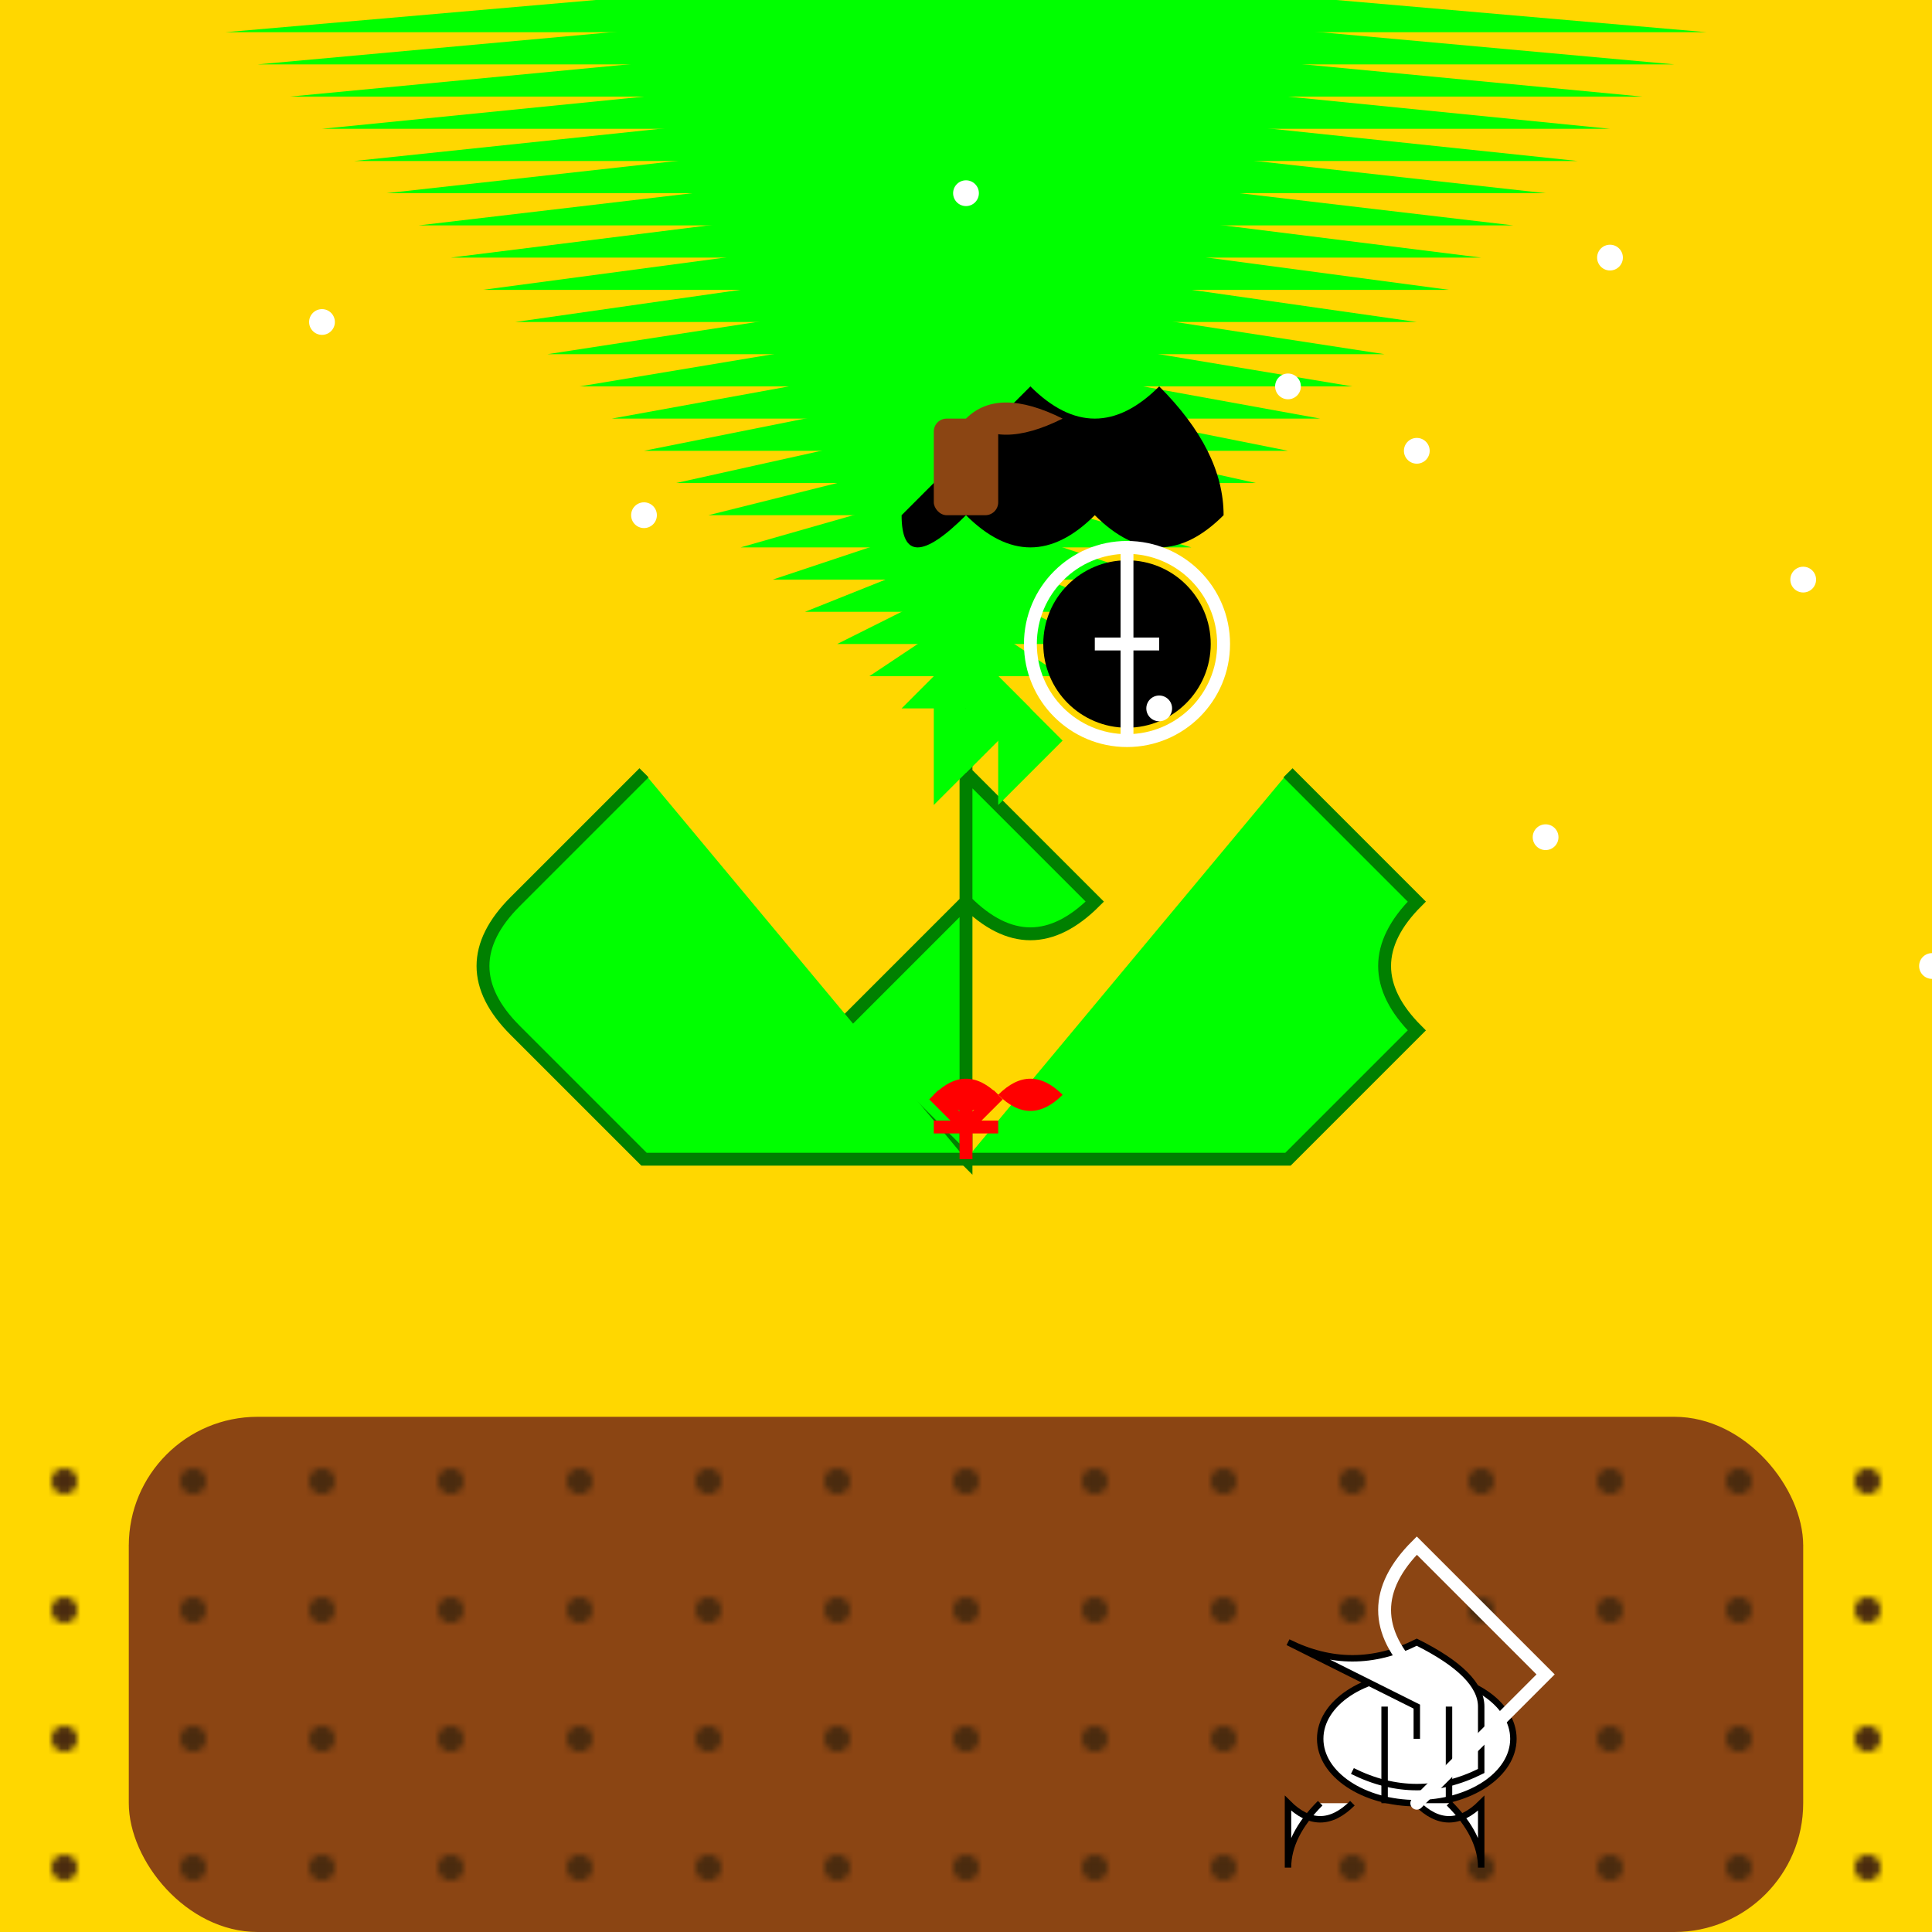 <svg viewBox="0 0 300 300" xmlns="http://www.w3.org/2000/svg">
  <!-- Desert background -->
  <rect width="300" height="300" fill="url(#desertGradient)" />
  <defs>
    <linearGradient id="desertGradient" x1="0" y1="0" x2="0" y2="300">
      <stop offset="0%" style="stop-color:#FFD700;stop-opacity:1" />
      <stop offset="100%" style="stop-color:#FFA500;stop-opacity:1" />
    </linearGradient>
  </defs>

  <!-- Ground -->
  <rect x="20" y="220" width="260" height="80" fill="#8B4513" rx="20" />
  <path d="M20 240 Q40 220 60 240 L240 240 Q260 220 280 240 L300 240" fill="#8B4513" />
  <rect x="0" y="220" width="300" height="80" fill="url(#groundPattern)" />
  <defs>
    <pattern id="groundPattern" width="20" height="20" patternUnits="userSpaceOnUse">
      <circle cx="10" cy="10" r="2" fill="#4A2B0F" />
    </pattern>
  </defs>

  <!-- Cactus body -->
  <path d="M150 180 Q140 170, 130 160, 140 150, 150 140, 160 150, 170 140, 160 130, 150 120 L150 100 Z" fill="#00FF00" stroke="#008000" stroke-width="2" />
  <path d="M145 125 L155 115 L145 105 Z" fill="#00FF00" />
  <path d="M155 105 L165 115 L155 125 Z" fill="#00FF00" />
  <path d="M150 100 L160 110 L150 120 Z" fill="#00FF00" />
  <path d="M140 110 L150 100 L160 110 Z" fill="#00FF00" />
  <path d="M135 105 L150 95 L165 105 Z" fill="#00FF00" />
  <path d="M130 100 L150 90 L170 100 Z" fill="#00FF00" />
  <path d="M125 95 L150 85 L175 95 Z" fill="#00FF00" />
  <path d="M120 90 L150 80 L180 90 Z" fill="#00FF00" />
  <path d="M115 85 L150 75 L185 85 Z" fill="#00FF00" />
  <path d="M110 80 L150 70 L190 80 Z" fill="#00FF00" />
  <path d="M105 75 L150 65 L195 75 Z" fill="#00FF00" />
  <path d="M100 70 L150 60 L200 70 Z" fill="#00FF00" />
  <path d="M95 65 L150 55 L205 65 Z" fill="#00FF00" />
  <path d="M90 60 L150 50 L210 60 Z" fill="#00FF00" />
  <path d="M85 55 L150 45 L215 55 Z" fill="#00FF00" />
  <path d="M80 50 L150 40 L220 50 Z" fill="#00FF00" />
  <path d="M75 45 L150 35 L225 45 Z" fill="#00FF00" />
  <path d="M70 40 L150 30 L230 40 Z" fill="#00FF00" />
  <path d="M65 35 L150 25 L235 35 Z" fill="#00FF00" />
  <path d="M60 30 L150 20 L240 30 Z" fill="#00FF00" />
  <path d="M55 25 L150 15 L245 25 Z" fill="#00FF00" />
  <path d="M50 20 L150 10 L250 20 Z" fill="#00FF00" />
  <path d="M45 15 L150 5 L255 15 Z" fill="#00FF00" />
  <path d="M40 10 L150 0 L260 10 Z" fill="#00FF00" />
  <path d="M35 5 L150 -5 L265 5 Z" fill="#00FF00" />
  <path d="M30 0 L150 -10 L270 0 Z" fill="#00FF00" />

  <!-- Cactus arms -->
  <path d="M100 120 Q90 130, 80 140, 70 150, 80 160, 90 170, 100 180 L150 180" fill="#00FF00" stroke="#008000" stroke-width="2" />
  <path d="M200 120 Q210 130, 220 140, 210 150, 220 160, 210 170, 200 180 L150 180" fill="#00FF00" stroke="#008000" stroke-width="2" />

  <!-- Tea cup -->
  <ellipse cx="220" cy="270" rx="15" ry="10" fill="#FFFFFF" stroke="#000000" stroke-width="1" />
  <path d="M210 275 Q220 280, 230 275 L230 265 Q230 260, 220 255, 210 260, 200 255, 210 260, 220 265 L220 270" fill="#FFFFFF" stroke="#000000" stroke-width="1" />
  <path d="M225 265 L225 280" stroke="#000000" stroke-width="1" />
  <path d="M220 280 Q225 285, 230 280 L230 290 Q230 285, 225 280" fill="#FFFFFF" stroke="#000000" stroke-width="1" />
  <path d="M215 265 L215 280" stroke="#000000" stroke-width="1" />
  <path d="M210 280 Q205 285, 200 280 L200 290 Q200 285, 205 280" fill="#FFFFFF" stroke="#000000" stroke-width="1" />

  <!-- Steam -->
  <path d="M220 280 Q230 270, 240 260, 230 250, 220 240, 210 250, 220 260" fill="none" stroke="#FFFFFF" stroke-width="2" stroke-linecap="round" />

  <!-- Top hat -->
  <path d="M140 80 Q150 70, 160 60, 170 70, 180 60, 190 70, 190 80, 180 90, 170 80, 160 90, 150 80, 140 90, 140 80 Z" fill="#000000" />
  <rect x="145" y="65" width="10" height="15" fill="#8B4513" rx="2" />
  <path d="M150 65 Q155 60, 165 65, 155 70, 150 65" fill="#8B4513" />

  <!-- Monocle -->
  <circle cx="175" cy="100" r="15" fill="none" stroke="#FFFFFF" stroke-width="2" />
  <circle cx="175" cy="100" r="13" fill="#000000" />
  <path d="M175 85 L175 115" stroke="#FFFFFF" stroke-width="2" />
  <path d="M170 100 L180 100" stroke="#FFFFFF" stroke-width="2" />

  <!-- Bow tie -->
  <path d="M145 170 Q150 165, 155 170, 150 175, 145 170 Z" fill="#FF0000" />
  <path d="M155 170 Q160 165, 165 170, 160 175, 155 170 Z" fill="#FF0000" />
  <path d="M150 170 L150 180" stroke="#FF0000" stroke-width="2" />
  <path d="M145 175 L155 175" stroke="#FF0000" stroke-width="2" />
  <path d="M150 175 L155 170" stroke="#FF0000" stroke-width="2" />
  <path d="M150 175 L145 170" stroke="#FF0000" stroke-width="2" />

  <!-- Stars -->
  <circle cx="50" cy="50" r="2" fill="#FFFFFF" />
  <circle cx="100" cy="80" r="2" fill="#FFFFFF" />
  <circle cx="200" cy="60" r="2" fill="#FFFFFF" />
  <circle cx="250" cy="40" r="2" fill="#FFFFFF" />
  <circle cx="150" cy="30" r="2" fill="#FFFFFF" />
  <circle cx="220" cy="70" r="2" fill="#FFFFFF" />
  <circle cx="280" cy="90" r="2" fill="#FFFFFF" />
  <circle cx="180" cy="110" r="2" fill="#FFFFFF" />
  <circle cx="240" cy="130" r="2" fill="#FFFFFF" />
  <circle cx="300" cy="150" r="2" fill="#FFFFFF" />
</svg>